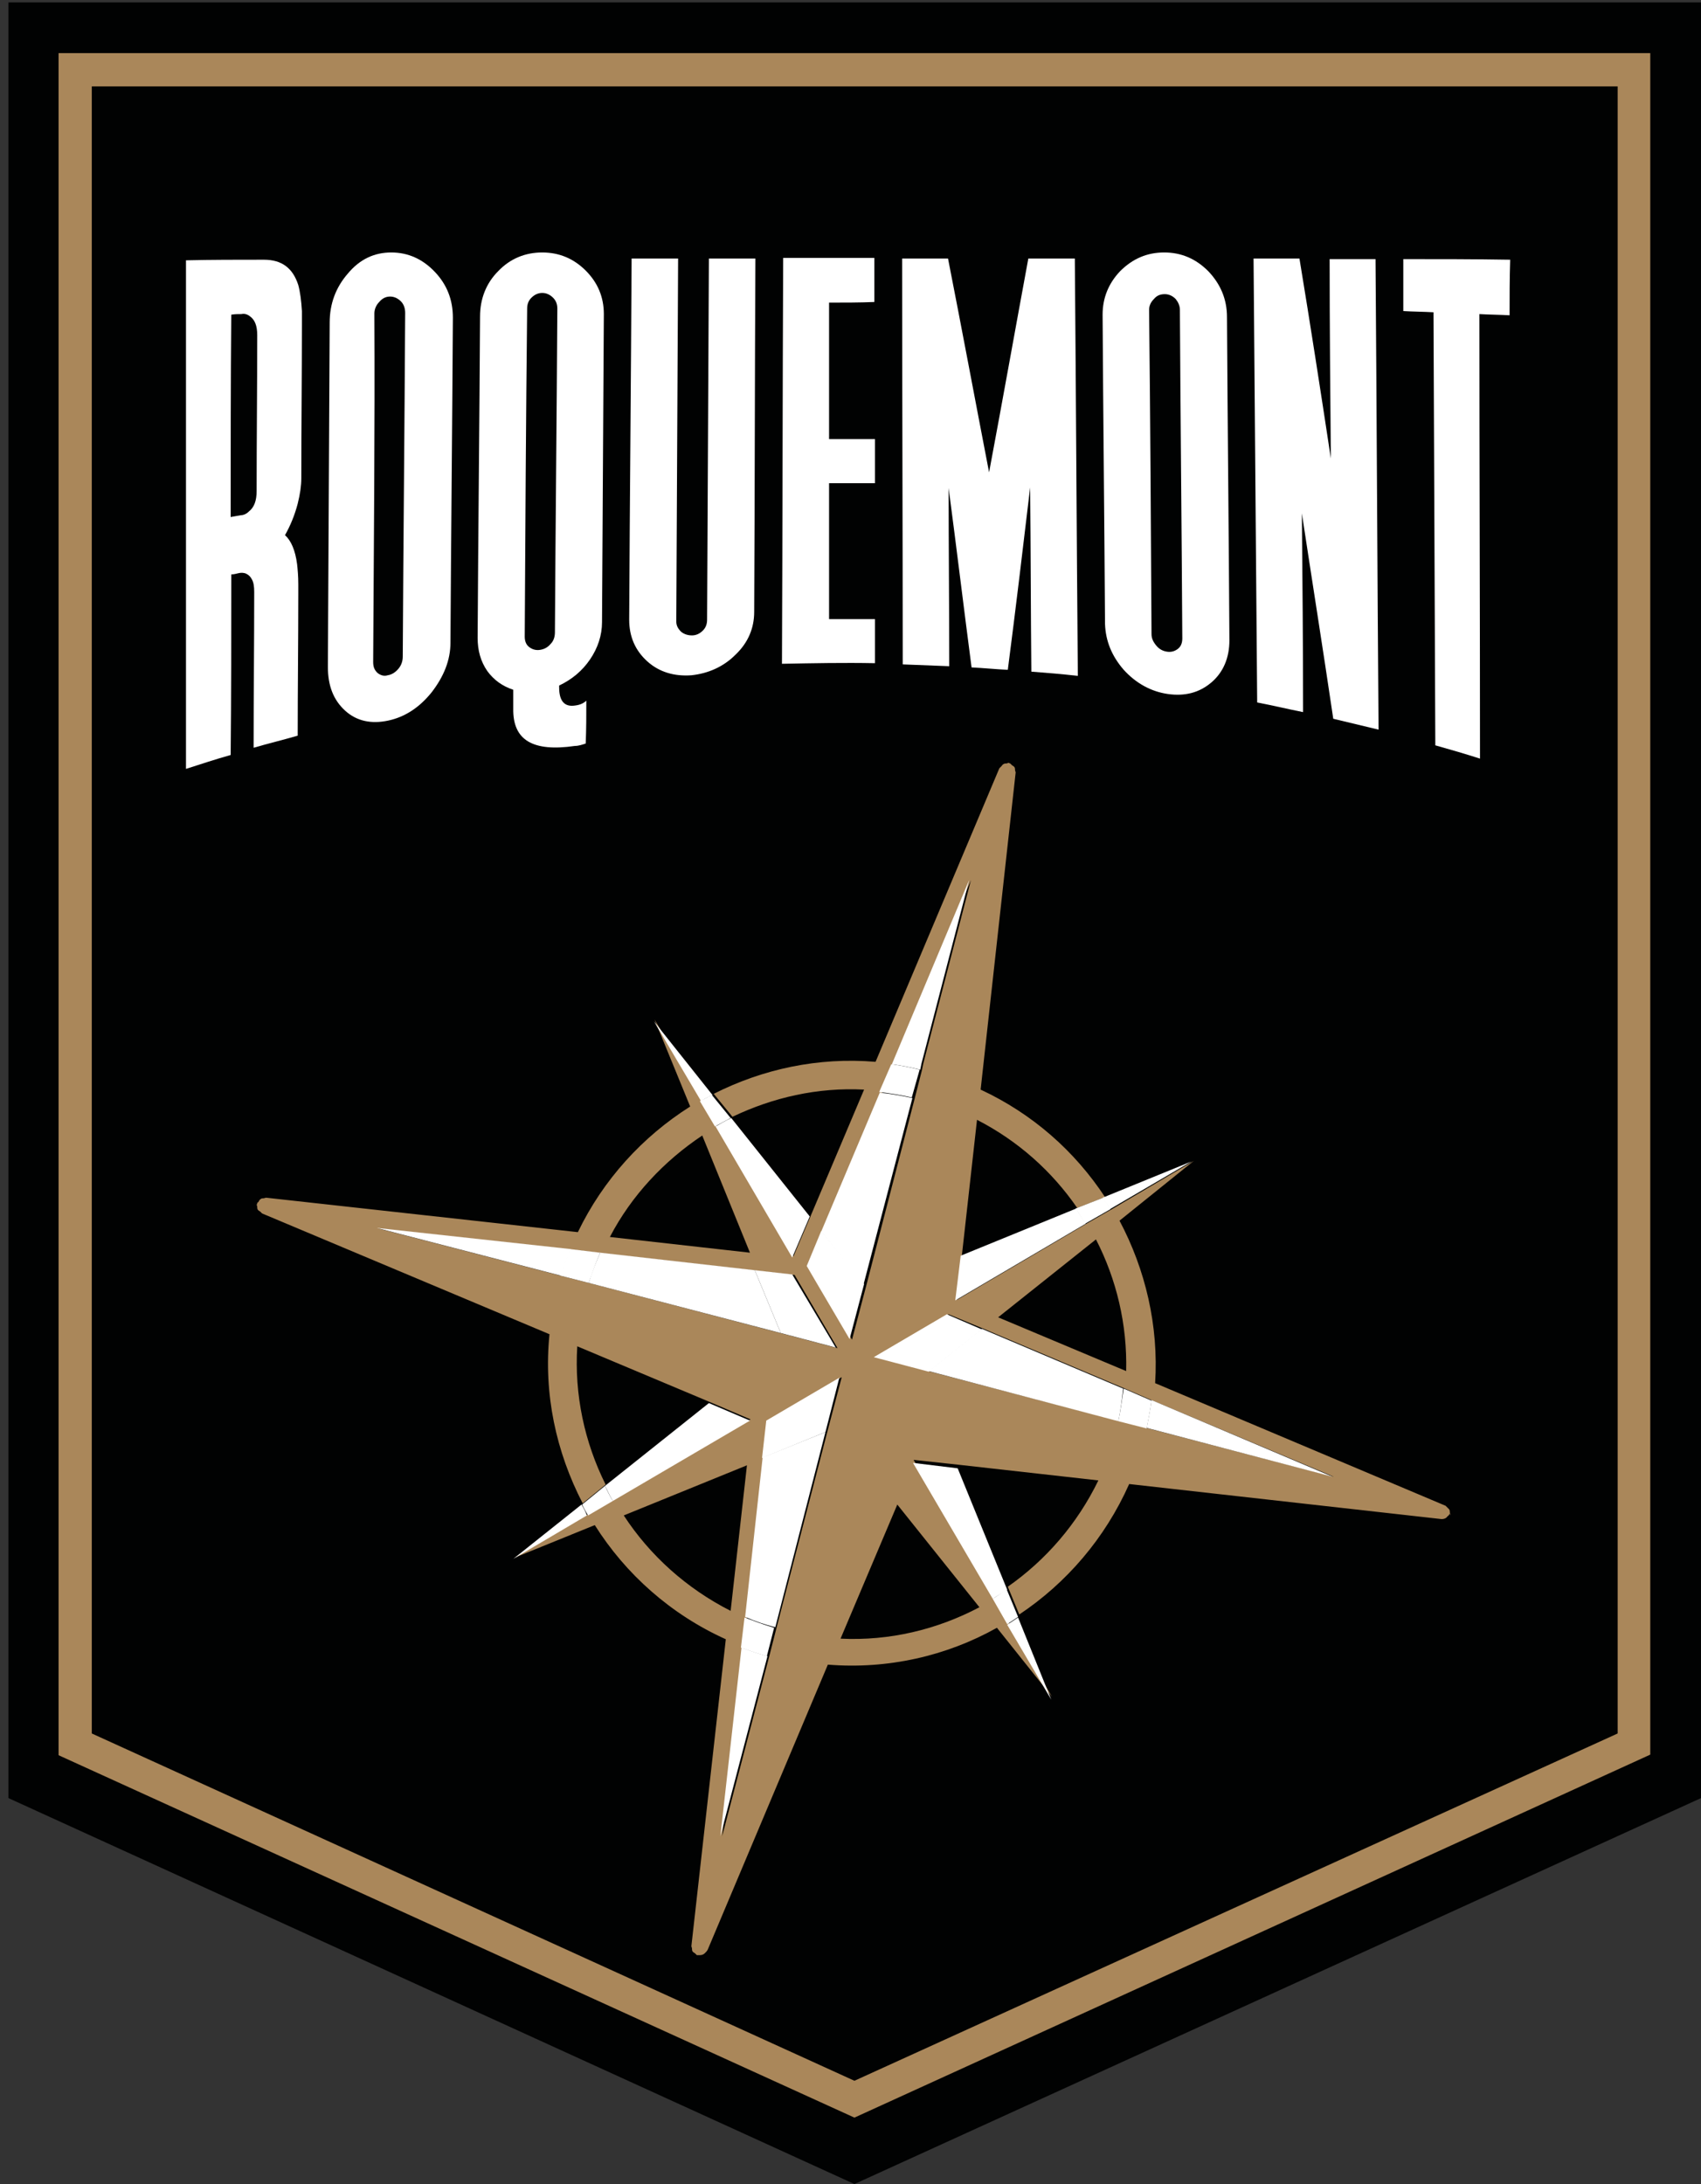 <?xml version="1.0" encoding="utf-8"?>
<!-- Generator: Adobe Illustrator 22.1.0, SVG Export Plug-In . SVG Version: 6.00 Build 0)  -->
<svg version="1.1" id="Calque_1" xmlns="http://www.w3.org/2000/svg" xmlns:xlink="http://www.w3.org/1999/xlink" x="0px" y="0px"
	 viewBox="0 0 281.7 361.6" style="enable-background:new 0 0 281.7 361.6;" xml:space="preserve">
<rect x="0" y="0" width="281.7" height="361.6" fill="#333333" stroke="none"/>
<style type="text/css">
	.st0{fill:#010202;}
	.st1{fill:#AA875A;}
	.st2{fill:#FFFFFF;}
</style>
<g>
	<polygon class="st0" points="1.4,0.4 1.4,297.7 141.5,361.6 281.7,297.7 281.7,0.4 	"/>
	<path class="st1" d="M141.5,350.6l-131.8-60V8.8h263.6v281.7L141.5,350.6z M15.2,287l126.3,57.5L267.9,287V14.3H15.2V287z"/>
	<g>
		<path class="st2" d="M43.7,43c3,0,4.8,1.4,5.7,4.2c0.3,1.1,0.5,2.6,0.6,4.3c0,0.7,0,1.5,0,2.4c0,8.4-0.1,16.8-0.1,25.3
			c0,1.2-0.2,2.6-0.6,4.2c-0.5,1.9-1.2,3.6-2.1,5.2c1,0.9,1.7,2.5,2,4.8c0.1,0.9,0.2,2,0.2,3.3c0,0.6,0,1.2,0,1.8
			c0,7.8-0.1,15.5-0.1,23.3c-2.4,0.7-4.9,1.3-7.3,2c0-8.6,0.1-17.2,0.1-25.8c0-0.9-0.1-1.6-0.4-2.1c-0.2-0.4-0.5-0.7-0.9-0.9
			c-0.4-0.2-0.9-0.2-1.3-0.1c-0.4,0.1-0.8,0.2-1.2,0.2c0,10,0,19.9-0.1,29.9c-2.5,0.7-4.9,1.5-7.4,2.3c0-28.1,0-56.1,0-84.2
			C35,43,39.3,43,43.7,43z M38.2,85.6c0.6-0.1,1.1-0.2,1.7-0.3c0.4,0,0.9-0.2,1.3-0.6c0.9-0.7,1.3-1.8,1.3-3.4
			c0-8.6,0.1-17.2,0.1-25.8c0-1.6-0.4-2.6-1.3-3.2c-0.4-0.3-0.9-0.4-1.3-0.3c-0.6,0-1.1,0-1.7,0.1C38.2,63.3,38.2,74.5,38.2,85.6z"
			/>
		<path class="st2" d="M64.8,41.8c2.8,0,5.2,1.1,7.2,3.2c2,2.1,3,4.6,3,7.6c-0.1,17.9-0.3,35.9-0.4,53.8c0,2.9-1.1,5.6-3.1,8.2
			c-2,2.5-4.4,4.1-7.2,4.7c-2.8,0.6-5.2,0.1-7.1-1.6c-2-1.8-2.9-4.2-2.9-7.3c0.1-19,0.2-38,0.3-57c0-3.1,1-5.8,3-8.1
			C59.6,42.9,62,41.8,64.8,41.8z M61.8,109.6c0,0.8,0.2,1.3,0.7,1.8c0.5,0.4,1.1,0.6,1.7,0.4c0.7-0.1,1.3-0.5,1.8-1.1
			c0.5-0.6,0.7-1.3,0.7-2c0.1-19,0.3-37.9,0.4-56.9c0-0.7-0.2-1.4-0.7-1.9c-0.5-0.5-1.1-0.8-1.8-0.8c-0.7,0-1.3,0.3-1.8,0.9
			c-0.5,0.5-0.8,1.2-0.8,1.9C62.1,71.2,61.9,90.4,61.8,109.6z"/>
		<path class="st2" d="M99.7,103c0,2.2-0.7,4.3-2,6.2c-1.3,1.9-3,3.3-5.1,4.3c0,0.1,0,0.2,0,0.3c0,2.3,0.9,3.3,2.7,3
			c0.8-0.1,1.4-0.4,1.8-0.8c0,2.4,0,4.7-0.1,7.1c-0.6,0.2-1.2,0.4-1.8,0.4c-6.9,1-10.3-0.9-10.2-6.2c0-1,0-2,0-3.1
			c-1.8-0.6-3.2-1.6-4.3-3.1c-1.1-1.6-1.6-3.4-1.6-5.5c0.1-17.7,0.3-35.5,0.4-53.2c0-2.9,1-5.5,3-7.5c2-2.1,4.5-3.1,7.3-3.1
			c2.8,0,5.2,1,7.2,3c2,2,3,4.4,3,7.2C99.9,69,99.8,86,99.7,103z M86.9,105.4c0,0.7,0.2,1.3,0.7,1.7c0.5,0.4,1.1,0.6,1.8,0.5
			c0.7-0.1,1.3-0.4,1.8-1c0.5-0.5,0.7-1.2,0.7-1.9c0.1-17.9,0.3-35.7,0.4-53.6c0-0.7-0.2-1.3-0.7-1.8c-0.5-0.5-1.1-0.8-1.8-0.8
			c-0.7,0-1.3,0.3-1.8,0.8c-0.5,0.5-0.7,1.1-0.7,1.8C87.1,69.3,87,87.4,86.9,105.4z"/>
		<path class="st2" d="M117.4,42.8c2.6,0,5.2,0,7.7,0c-0.1,19.5-0.1,39-0.2,58.5c0,2.7-1,5.1-3.1,7.1c-2,2-4.5,3.1-7.3,3.4
			c-2.8,0.2-5.3-0.5-7.3-2.3c-2-1.8-3-4.1-3-6.9c0.1-19.9,0.3-39.9,0.4-59.8c2.6,0,5.1,0,7.7,0c-0.1,20-0.2,40-0.3,60.1
			c0,0.7,0.3,1.2,0.8,1.7c0.5,0.4,1.1,0.6,1.8,0.6c0.7,0,1.3-0.3,1.8-0.8c0.5-0.5,0.7-1.1,0.7-1.8C117.2,82.6,117.3,62.7,117.4,42.8
			z"/>
		<path class="st2" d="M137.3,50.1c0,7.5,0,15.1,0,22.6c2.5,0,5.1,0,7.6,0c0,2.4,0,4.9,0,7.3c-2.5,0-5.1,0-7.6,0c0,7.5,0,15,0,22.5
			c2.5,0,5.1,0,7.6,0c0,2.4,0,4.9,0,7.3c-5.1-0.1-10.2,0-15.4,0.1c0.1-22.4,0.1-44.8,0.2-67.2c5,0,10.1,0,15.1,0c0,2.4,0,4.9,0,7.3
			C142.4,50.1,139.8,50.1,137.3,50.1z"/>
		<path class="st2" d="M178,42.8c0.2,23,0.3,46,0.5,69.1c-2.6-0.3-5.1-0.5-7.7-0.7c-0.1-10.2-0.1-20.3-0.2-30.5
			c-1.2,10.1-2.4,20.2-3.7,30.2c-2-0.1-4-0.3-6-0.4c-1.3-9.9-2.5-19.9-3.8-29.7c0,9.8,0.1,19.7,0.1,29.5c-2.6-0.1-5.1-0.2-7.7-0.3
			c0-22.4-0.1-44.8-0.1-67.2c2.5,0,5.1,0,7.6,0c2.3,11.7,4.5,23.5,6.8,35.4c2.2-11.7,4.3-23.5,6.5-35.4
			C172.9,42.8,175.4,42.8,178,42.8z"/>
		<path class="st2" d="M192.8,41.8c2.8,0,5.2,1,7.3,3.1c2,2.1,3.1,4.6,3.1,7.6c0.1,17.8,0.3,35.6,0.4,53.5c0,2.9-1,5.3-3,7
			c-2,1.7-4.4,2.3-7.2,1.9c-2.8-0.4-5.3-1.8-7.3-4c-2-2.3-3-4.8-3.1-7.6c-0.1-17.1-0.3-34.1-0.4-51.2c0-2.8,1-5.2,2.9-7.2
			C187.6,42.8,190,41.8,192.8,41.8z M190.7,105c0,0.7,0.3,1.3,0.8,1.9c0.5,0.6,1.1,0.9,1.8,1c0.7,0.1,1.3-0.1,1.8-0.5
			c0.5-0.4,0.7-1,0.7-1.7c-0.1-18.1-0.3-36.2-0.4-54.4c0-0.7-0.3-1.3-0.7-1.8c-0.5-0.5-1.1-0.8-1.8-0.8c-0.7,0-1.3,0.2-1.8,0.8
			c-0.5,0.5-0.8,1.1-0.8,1.8C190.5,69.2,190.6,87.1,190.7,105z"/>
		<path class="st2" d="M227.8,42.9c0.2,26,0.3,52,0.5,77.9c-2.5-0.6-5-1.2-7.5-1.8c-1.7-11.5-3.5-22.8-5.2-34
			c0.1,11,0.2,21.9,0.2,32.9c-2.5-0.5-5-1.1-7.6-1.6c-0.2-24.5-0.4-49-0.6-73.5c2.5,0,5.1,0,7.6,0c1.8,10.9,3.5,21.9,5.2,33.1
			c-0.1-11-0.2-22-0.2-33C222.7,42.9,225.3,42.9,227.8,42.9z"/>
		<path class="st2" d="M250,52.2c-1.7-0.1-3.4-0.1-5-0.2c0,24.5,0.1,49.1,0.1,73.6c-2.5-0.8-4.9-1.5-7.4-2.2
			c-0.1-23.9-0.2-47.8-0.3-71.7c-1.7-0.1-3.4-0.1-5-0.2c0-2.9,0-5.7,0-8.6c5.9,0,11.8,0,17.7,0.1C250,46.1,250,49.1,250,52.2z"/>
	</g>
	<path class="st1" d="M240.2,250.8c0-0.1-0.1-0.3-0.1-0.4c0-0.2,0-0.3-0.1-0.5c-0.1-0.1-0.2-0.2-0.3-0.3c-0.1-0.1-0.2-0.2-0.3-0.3
		L191.3,229c0.6-9.5-1.6-18.8-5.9-26.9l12.3-9.9l-13.4,7.9l-4.2,2.4l-21.6,12.7l0.8-7.4l2.5-22.4c6.8,3.5,12.4,8.5,16.6,14.6
		l4.6-1.8c-5-7.6-12-13.8-20.6-17.8l5.8-52.5c0-0.1-0.1-0.3-0.1-0.4c0-0.2,0-0.3-0.1-0.5c-0.1-0.1-0.2-0.2-0.4-0.3
		c-0.1-0.1-0.2-0.2-0.3-0.3c0,0-0.1,0-0.1,0c0,0,0,0-0.1-0.1c-0.2,0-0.3,0.1-0.4,0.1c-0.2,0-0.3,0-0.5,0.1c-0.2,0.1-0.2,0.2-0.4,0.4
		c-0.1,0.1-0.2,0.2-0.3,0.3l-20.5,48.6c-9.5-0.8-18.7,1.2-26.8,5.3l3.1,3.8c6.7-3.2,14.1-4.9,21.8-4.5l-8.8,20.8l-2.9,6.8
		l-12.8-21.8l-2.4-4.2l-7.8-13.2l5.9,14.4c-7.9,5-14.4,12.1-18.6,20.8l-51.6-5.7c-0.2,0-0.3,0.1-0.5,0.1c-0.1,0-0.3,0-0.4,0.1
		c-0.2,0.1-0.3,0.3-0.4,0.5c-0.1,0.1-0.2,0.1-0.2,0.2c0,0,0,0.1,0,0.1c0,0,0,0.1-0.1,0.1c0,0.1,0.1,0.3,0.1,0.4c0,0.2,0,0.3,0.1,0.5
		c0.1,0.1,0.2,0.2,0.4,0.3c0.1,0.1,0.2,0.2,0.3,0.3l47.6,20c-1,9.9,1.1,19.5,5.5,28l3.8-3.1c-3.5-7-5.2-14.9-4.7-22.9l21.9,9.2
		l6.8,2.9l-22.7,13.3l-4.2,2.4l-12.2,7.2l13.3-5.4c5.1,8.1,12.6,14.8,21.7,18.9l-5.7,50.8c0,0.1,0.1,0.3,0.1,0.4
		c0,0.2,0,0.3,0.1,0.5c0.1,0.1,0.2,0.2,0.4,0.3c0.1,0.1,0.2,0.2,0.3,0.3c0,0,0.1,0,0.2,0c0,0,0,0,0,0c0.1,0,0.2,0,0.3,0
		c0.3,0,0.6-0.1,0.8-0.3c0.1-0.1,0.1-0.1,0.2-0.2c0.1-0.1,0.2-0.2,0.3-0.4l19.9-47.2c9.9,0.8,19.6-1.4,28-6.1l9.1,11.4l-7.3-12.5
		l-2.4-4.2l-13.2-22.5l7.4,0.8l23.2,2.6c-3.5,7.2-8.7,13.2-15,17.6l1.9,4.6c7.8-5.2,14.2-12.6,18.2-21.6l51.7,5.8c0.1,0,0.1,0,0.1,0
		c0.3,0,0.6-0.1,0.8-0.3c0.1-0.1,0.1-0.2,0.2-0.2c0.1-0.1,0.2-0.2,0.3-0.4C240.2,251,240.2,250.9,240.2,250.8
		C240.2,250.9,240.2,250.9,240.2,250.8z M119.6,304l3.5-31.3l0.6-5l2.9-26.4l0.7-6.2l12.1-7.1l-2.4,9.1l-8.4,32.4l-1.2,4.7
		L119.6,304z M94.8,206.9l5,0.6l25.6,2.9l6.2,0.7l7.1,12.1l-9.1-2.4l-31.7-8.3l-4.7-1.2l-30.5-7.9L94.8,206.9z M160.8,145.7
		l-7.9,30.4l-0.2,1l-1.2,4.7l-8,30.9l-2.4,9.1l-5.7-9.7l-1.4-2.4l2.4-5.8l9.7-23l2-4.6L160.8,145.7z M190.2,236.5l-4.7-1.2
		l-31.4-8.2l-9.1-2.4l12.1-7.1l5.8,2.4l23.4,9.9l4.6,2l30,12.6L190.2,236.5z M181.5,205.2c3.4,6.6,5.2,14.1,5,21.8l-21.2-8.9
		L181.5,205.2z M116.3,188l7.9,19.4l-23.2-2.6C104.6,197.9,110,192.2,116.3,188z M103.3,250.9l20.4-8.3l-2.7,24.1
		C113.7,263,107.6,257.5,103.3,250.9z M162.2,266.1c-7,3.7-14.9,5.6-23,5.2l9.4-22.2L162.2,266.1z"/>
	<g>
		<path class="st2" d="M118,181.3l-9.7-12.2l7.8,13.2C116.7,181.9,117.3,181.6,118,181.3z"/>
		<path class="st2" d="M131.2,208.2l2.9-6.8l-13-16.3c-0.9,0.4-1.7,0.9-2.6,1.4L131.2,208.2L131.2,208.2z"/>
		<path class="st2" d="M118.4,186.5c0.9-0.5,1.7-0.9,2.6-1.4l-3.1-3.8c-0.7,0.3-1.3,0.7-2,1L118.4,186.5z"/>
		<path class="st2" d="M158.2,215.3l21.6-12.7c-0.5-0.8-1.1-1.7-1.6-2.5l-19.1,7.8L158.2,215.3z"/>
		<path class="st2" d="M197.3,192.3l-14.7,6c0.4,0.6,0.9,1.3,1.2,1.9L197.3,192.3z"/>
		<path class="st2" d="M179.7,202.6l4.2-2.4c-0.4-0.7-0.8-1.3-1.2-1.9l-4.6,1.8C178.7,200.9,179.2,201.8,179.7,202.6z"/>
		<path class="st2" d="M96.3,249.1l-11.3,9l12.2-7.2C97,250.4,96.7,249.7,96.3,249.1z"/>
		<path class="st2" d="M117.4,232.3l-17.2,13.7c0.4,0.8,0.8,1.7,1.3,2.5l22.7-13.3L117.4,232.3z"/>
		<path class="st2" d="M101.5,248.5c-0.5-0.8-0.9-1.6-1.3-2.5l-3.8,3.1c0.3,0.6,0.6,1.2,1,1.8L101.5,248.5z"/>
		<path class="st2" d="M174.1,281.4l-5.5-13.6c-0.6,0.4-1.2,0.8-1.8,1.2L174.1,281.4z"/>
		<path class="st2" d="M151.2,242.2l13.2,22.5c0.8-0.5,1.6-1,2.4-1.5l-8.2-20.1L151.2,242.2z"/>
		<path class="st2" d="M164.4,264.7l2.4,4.2c0.6-0.4,1.2-0.8,1.8-1.2l-1.9-4.6C165.9,263.7,165.2,264.2,164.4,264.7z"/>
		<path class="st2" d="M129.3,220.7l-4.3-10.4l-25.6-2.9c-0.7,1.6-1.4,3.3-1.9,5L129.3,220.7z"/>
		<path class="st2" d="M62.4,203.3l30.5,7.9c0.5-1.5,1-3,1.6-4.4L62.4,203.3z"/>
		<path class="st2" d="M99.4,207.4l-5-0.6c-0.6,1.4-1.1,2.9-1.6,4.4l4.7,1.2C98.1,210.7,98.7,209,99.4,207.4z"/>
		<polygon class="st2" points="138.4,223.1 131.2,211 125,210.3 129.3,220.7 		"/>
		<path class="st2" d="M151.1,181.8c-1.8-0.4-3.6-0.7-5.4-0.9l-9.7,23l7,8.8L151.1,181.8z"/>
		<path class="st2" d="M152.6,176.1l7.9-30.4l-12.8,30.5c1.5,0.2,3.1,0.5,4.7,0.9L152.6,176.1z"/>
		<path class="st2" d="M152.3,177.1c-1.6-0.4-3.1-0.7-4.7-0.9l-2,4.6c1.8,0.2,3.6,0.5,5.4,0.9L152.3,177.1z"/>
		<polygon class="st2" points="135,212 140.7,221.7 143.1,212.6 136,203.8 133.6,209.6 		"/>
		<polygon class="st2" points="140.7,221.7 135,212 140.7,221.7 		"/>
		<path class="st2" d="M119.3,304l7.8-29.8c-1.5-0.4-2.9-0.9-4.3-1.4L119.3,304z"/>
		<path class="st2" d="M136.7,237.1l-10.4,4.2l-2.9,26.4c1.6,0.7,3.3,1.3,5,1.7L136.7,237.1z"/>
		<path class="st2" d="M123.3,267.8l-0.6,5c1.4,0.5,2.8,1,4.3,1.4l1.2-4.7C126.5,269,124.9,268.4,123.3,267.8z"/>
		<polygon class="st2" points="139,228.1 126.9,235.2 126.2,241.4 136.7,237.1 		"/>
		<path class="st2" d="M185.2,235.3c0.4-1.8,0.6-3.6,0.8-5.4l-23.4-9.9l-8.8,7L185.2,235.3z"/>
		<path class="st2" d="M220.7,244.5l-30-12.7c-0.2,1.5-0.5,3.1-0.8,4.6L220.7,244.5z"/>
		<path class="st2" d="M185.2,235.3l4.7,1.2c0.3-1.5,0.6-3.1,0.8-4.6l-4.6-2C185.8,231.7,185.6,233.5,185.2,235.3z"/>
		<polygon class="st2" points="144.7,224.7 153.8,227.1 162.6,220.1 156.8,217.6 		"/>
	</g>
</g>
</svg>
